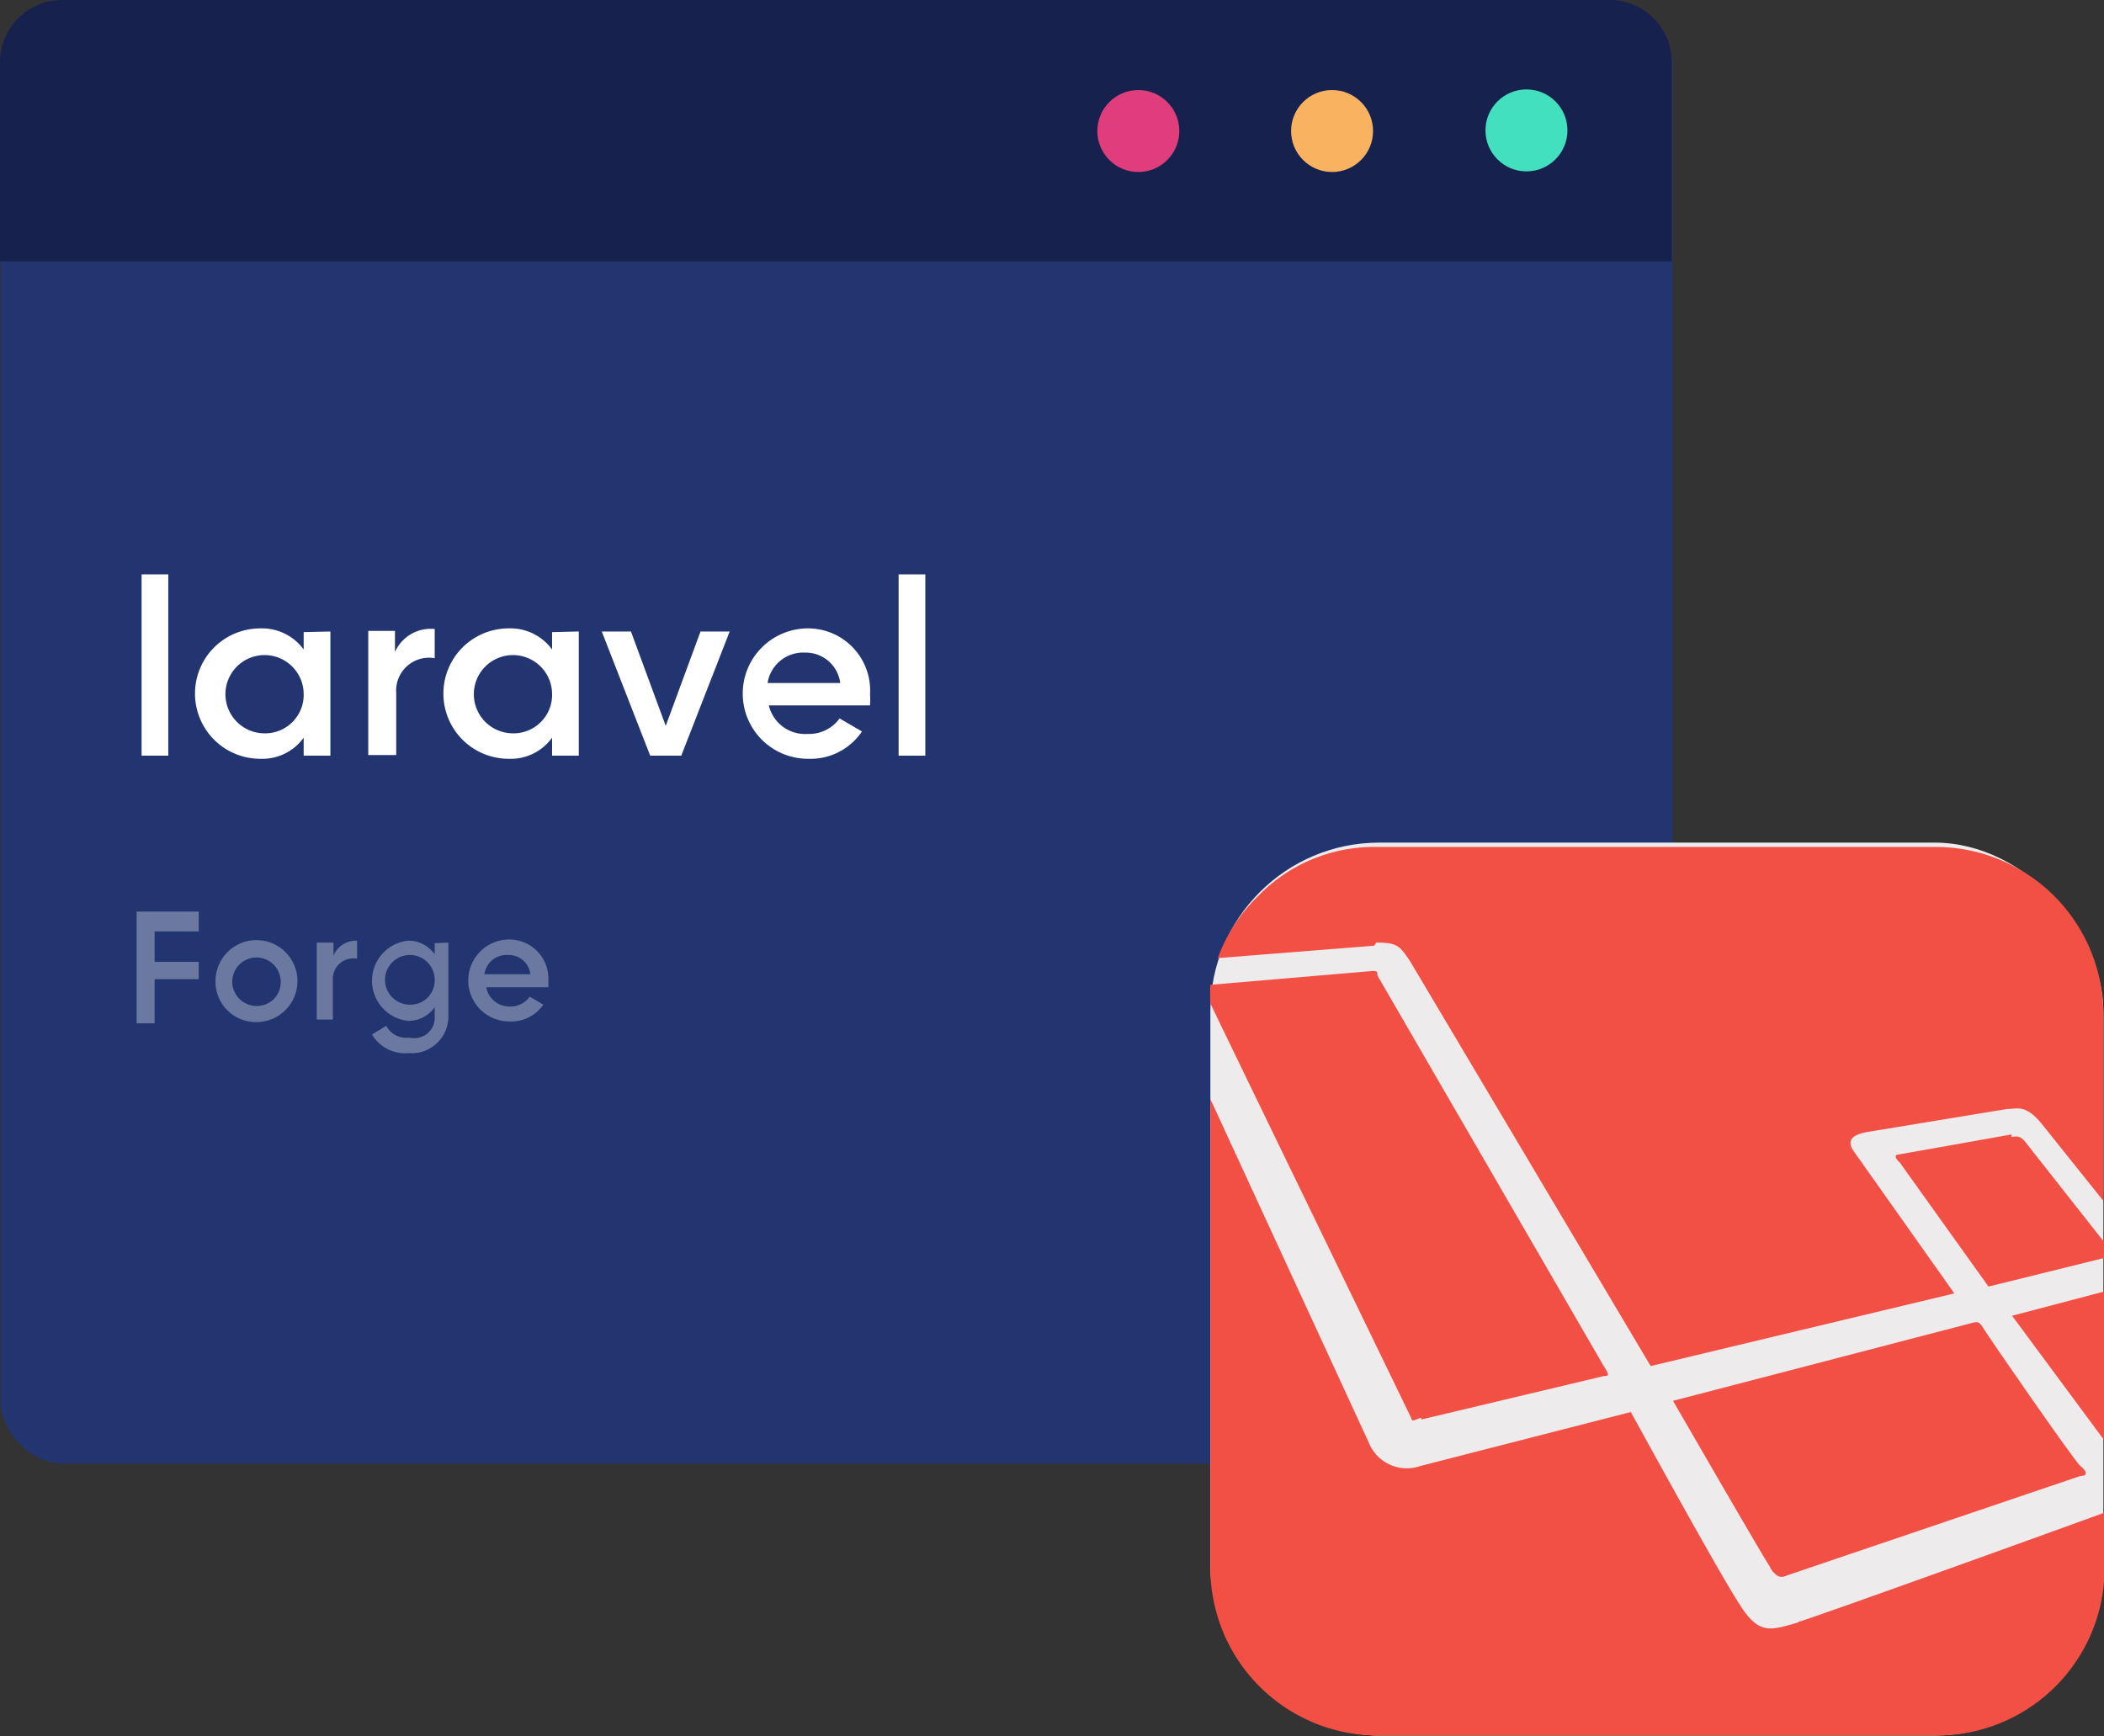 <svg xmlns="http://www.w3.org/2000/svg" viewBox="0 0 33.88 27.96"><rect x="0" y="0" width="33.88" height="27.96" fill="#333333" stroke="none"/><defs><style>.cls-1{fill:#223570;}.cls-2{fill:#16224d;}.cls-3{fill:#df3d7b;}.cls-4{fill:#f9b25f;}.cls-5{fill:#42e0be;}.cls-6,.cls-9{fill:#fff;}.cls-7{fill:#edebeb;}.cls-8{fill:#f35045;}.cls-9{opacity:0.33;}</style></defs><title>s3</title><g id="Layer_2" data-name="Layer 2"><g id="Layer_1-2" data-name="Layer 1"><rect class="cls-1" x="0.01" y="0.01" width="26.92" height="23.56" rx="1" ry="1"/><path class="cls-2" d="M1,0H25.92a1,1,0,0,1,1,1V4.21a0,0,0,0,1,0,0H0a0,0,0,0,1,0,0V1A1,1,0,0,1,1,0Z"/><circle class="cls-3" cx="18.33" cy="2.11" r="0.66"/><circle class="cls-4" cx="21.45" cy="2.11" r="0.66"/><circle class="cls-5" cx="24.58" cy="2.1" r="0.66"/><path class="cls-6" d="M2.28,9.25h.43v2.92H2.28Z"/><path class="cls-6" d="M5.32,10.17v2H4.89v-.29a.82.82,0,0,1-.7.34,1.05,1.05,0,0,1,0-2.1.83.83,0,0,1,.7.34v-.28Zm-.43,1a.63.63,0,1,0-.63.64A.62.62,0,0,0,4.89,11.17Z"/><path class="cls-6" d="M7,10.13v.47a.53.53,0,0,0-.62.56v1H5.93v-2h.43v.34A.63.63,0,0,1,7,10.13Z"/><path class="cls-6" d="M9.32,10.17v2H8.89v-.29a.82.82,0,0,1-.7.34,1.05,1.05,0,0,1,0-2.1.83.83,0,0,1,.7.34v-.28Zm-.43,1a.63.63,0,1,0-.63.64A.62.62,0,0,0,8.89,11.17Z"/><path class="cls-6" d="M11.75,10.17l-.78,2h-.5l-.78-2h.47l.56,1.52.56-1.52Z"/><path class="cls-6" d="M13,11.82a.61.61,0,0,0,.52-.25l.36.21a1,1,0,0,1-.87.44,1.05,1.05,0,1,1,0-2.1,1,1,0,0,1,1,1.06,1.33,1.33,0,0,1,0,.18H12.38A.6.6,0,0,0,13,11.82Zm.53-.82a.56.56,0,0,0-.57-.49.58.58,0,0,0-.6.49Z"/><path class="cls-6" d="M14.47,9.25h.43v2.92h-.43Z"/><rect class="cls-7" x="19.49" y="13.57" width="14.38" height="14.38" rx="2.72" ry="2.72"/><path class="cls-8" d="M28.51,25.26c.11.16.18.15.27.11l4.72-1.6c.14,0,.09-.09,0-.16S32,21.5,31.93,21.38s-.11-.09-.23-.06l-4.76,1.24s1.46,2.53,1.57,2.69Z"/><path class="cls-8" d="M33.88,23.19V20.8l-1.48.39,1.48,2Z"/><path class="cls-8" d="M32.39,18.27l-1.8.32c-.1,0-.07.07,0,.13l1.43,2,1.86-.46h0V20l-1.26-1.6c-.09-.12-.15-.1-.23-.09Z"/><path class="cls-8" d="M22.16,15.18c.35,0,.38.06.54.29L26.58,22l4.89-1.17-1.62-2.29c-.13-.19,0-.27.22-.31l2.25-.37c.16,0,.29-.08.55.23l1,1.25v-3a2.7,2.7,0,0,0-2.7-2.7h-9a2.6,2.6,0,0,0-1.91.79,2.65,2.65,0,0,0-.65,1l2.52-.2Z"/><path class="cls-8" d="M28.95,26.13c-.41.12-.6.19-.87-.19s-1.29-2.24-1.82-3.2l-3.39.87a.66.66,0,0,1-.83-.38l-2.55-5.53v7.55a2.7,2.7,0,0,0,2.7,2.7h9a2.7,2.7,0,0,0,2.7-2.7v-.89c-1.1.4-4.65,1.68-4.93,1.76Z"/><path class="cls-8" d="M22.89,22.86l2.94-.7c.06,0,.1,0,0-.15l-3.65-6.3c0-.06,0-.08-.11-.07l-2.58.22a2.87,2.87,0,0,0,0,.3c.48,1,3.21,6.62,3.23,6.67s0,.07.16,0Z"/><path class="cls-9" d="M2.49,15v.49H3.2v.28H2.49v.71H2.2V14.68h1V15Z"/><path class="cls-9" d="M3.47,15.8a.66.66,0,1,1,.66.66A.65.65,0,0,1,3.47,15.8Zm1.05,0a.39.39,0,1,0-.39.4A.38.38,0,0,0,4.52,15.8Z"/><path class="cls-9" d="M5.75,15.15v.29a.33.33,0,0,0-.39.35v.63H5.1V15.18h.27v.21A.39.39,0,0,1,5.75,15.15Z"/><path class="cls-9" d="M7.22,15.18v1.19a.59.59,0,0,1-.64.59.62.62,0,0,1-.59-.3l.23-.14a.36.36,0,0,0,.37.19A.33.33,0,0,0,7,16.37v-.15a.51.51,0,0,1-.44.22.65.65,0,0,1,0-1.29.51.51,0,0,1,.44.22v-.18ZM7,15.79a.4.4,0,1,0-.4.39A.39.39,0,0,0,7,15.79Z"/><path class="cls-9" d="M8.21,16.21a.38.38,0,0,0,.32-.16l.22.13a.63.63,0,0,1-.55.27.66.66,0,1,1,0-1.32.63.63,0,0,1,.63.66.84.84,0,0,1,0,.11h-1A.38.38,0,0,0,8.21,16.21Zm.33-.52a.35.35,0,0,0-.36-.31.36.36,0,0,0-.38.31Z"/></g></g></svg>
